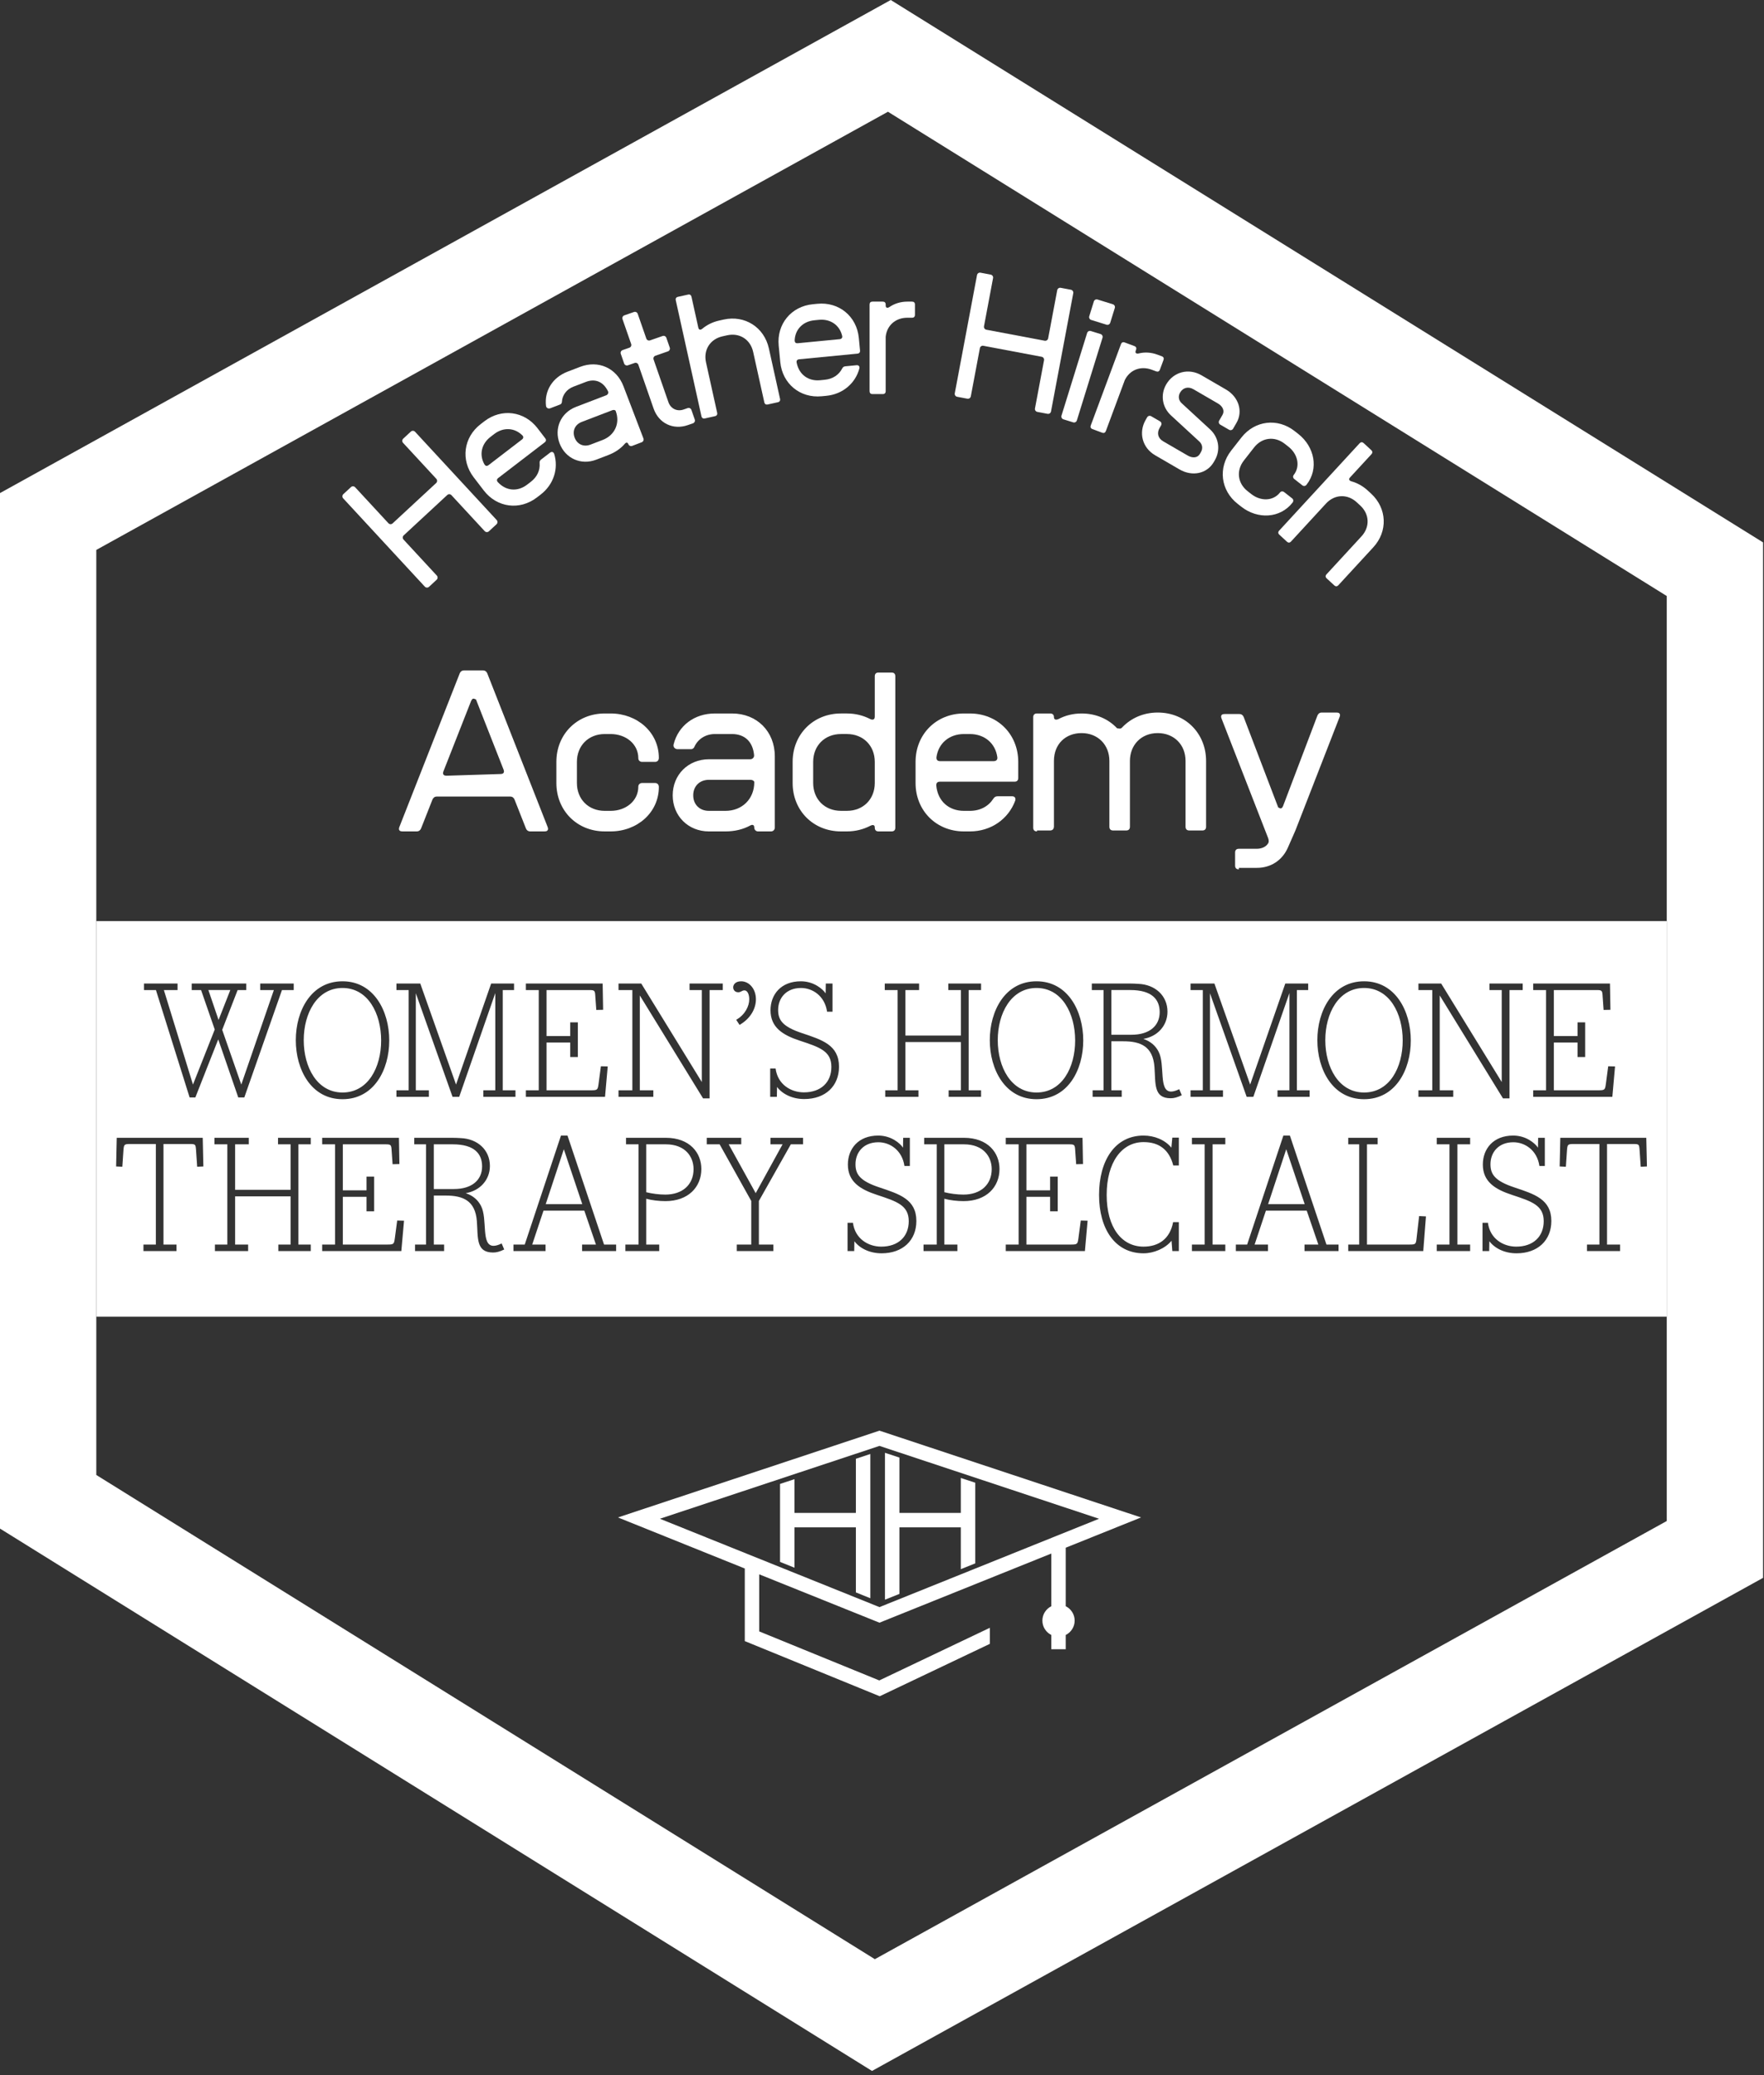 <svg width="193" height="227" viewBox="0 0 193 227" fill="none" xmlns="http://www.w3.org/2000/svg">
<rect x="0" y="0" width="193" height="227" fill="#333333" stroke="none"/>
<path d="M41.701 113.81C41.701 110.851 40.258 108.067 37.475 108.067C34.693 108.067 33.232 110.834 33.232 113.775C33.232 116.734 34.693 119.501 37.475 119.501C40.275 119.501 41.701 116.752 41.701 113.81Z" fill="#ffffff" />
<path d="M126.882 110.712C126.882 109.303 126.012 108.293 123.665 108.293H121.596V113.184H123.804C125.751 113.184 126.882 112.209 126.882 110.712Z" fill="#ffffff" />
<path d="M59.707 131.712H63.706L61.689 125.707L59.707 131.712Z" fill="#ffffff" />
<path d="M25.198 108.293H22.799L23.912 111.565L25.198 108.293Z" fill="#ffffff" />
<path d="M138.746 131.712H142.745L140.728 125.707L138.746 131.712Z" fill="#ffffff" />
<path d="M105.461 125.168H103.322V130.407C103.948 130.563 104.731 130.668 105.409 130.668C107.304 130.668 108.504 129.571 108.504 127.883C108.504 126.508 107.582 125.168 105.461 125.168Z" fill="#ffffff" />
<path d="M72.84 125.168H70.701V130.407C71.327 130.563 72.109 130.668 72.787 130.668C74.683 130.668 75.883 129.571 75.883 127.883C75.883 126.508 74.961 125.168 72.84 125.168Z" fill="#ffffff" />
<path d="M149.245 119.501C152.045 119.501 153.47 116.752 153.47 113.81C153.47 110.851 152.027 108.067 149.245 108.067C146.462 108.067 145.002 110.834 145.002 113.775C145.002 116.734 146.463 119.501 149.245 119.501Z" fill="#ffffff" />
<path d="M10.535 100.751V144.018H182.36V100.751H10.535ZM167.747 119.258H169.156V108.294H167.747V107.58H176.146L176.198 110.452C176.164 110.452 175.468 110.469 175.45 110.469L175.346 108.99C175.312 108.346 175.277 108.294 174.668 108.294H170.008V113.324H172.599V111.827H173.434V115.621H172.599V114.037H170.008V119.258H174.877C175.572 119.258 175.607 119.206 175.694 118.597L175.955 116.631L176.702 116.648L176.407 119.972H167.747L167.747 119.258ZM155.192 119.258H156.705V108.294H155.192V107.58H157.679L164.304 118.354V108.294H162.965V107.581H166.599V108.294H165.156V120.146H164.443L157.522 108.885V119.258H159V119.972H155.192L155.192 119.258ZM149.243 107.336C152.669 107.336 154.356 110.591 154.356 113.811C154.356 117.014 152.686 120.233 149.243 120.233C145.8 120.233 144.131 116.979 144.131 113.776C144.131 110.574 145.801 107.336 149.243 107.336ZM113.406 107.336C116.832 107.336 118.519 110.591 118.519 113.811C118.519 117.014 116.85 120.233 113.406 120.233C109.963 120.233 108.294 116.979 108.294 113.776C108.294 110.574 109.964 107.336 113.406 107.336ZM81.088 107.336C81.975 107.336 82.706 108.172 82.706 109.304C82.706 110.347 82.097 111.427 80.915 112.106L80.549 111.548C81.523 110.992 81.975 110.052 81.975 109.304C81.975 108.781 81.784 108.329 81.454 108.329C81.175 108.329 81.071 108.537 80.776 108.537C80.445 108.537 80.219 108.311 80.219 107.998C80.219 107.685 80.48 107.336 81.088 107.336ZM57.537 119.258H58.945V108.294H57.537V107.58H65.936L65.987 110.452C65.953 110.452 65.257 110.469 65.24 110.469L65.135 108.99C65.101 108.346 65.066 108.294 64.457 108.294H59.797V113.324H62.388V111.827H63.223V115.621H62.388V114.037H59.797V119.258H64.666C65.362 119.258 65.396 119.206 65.483 118.597L65.744 116.631L66.492 116.648L66.196 119.972H57.537L57.537 119.258ZM43.374 119.258H44.712V108.294H43.374V107.58H45.982L49.895 118.632L53.737 107.58H56.242V108.294H55.007V119.258H56.398V119.972H52.885V119.258H54.19V108.624L50.242 119.972H49.512L45.495 108.642V119.258H46.921V119.972H43.374L43.374 119.258ZM15.757 107.58H19.426V108.294H17.93L21.113 118.632L23.495 112.61L22 108.294H20.974V107.581H26.938V108.294H25.999L24.312 112.645L26.399 118.632L29.964 108.294H28.468V107.581H32.137V108.294H30.85L26.73 120.042H26.069L23.878 113.689C23.095 115.691 22.156 118.023 21.374 120.042H20.747L17.061 108.294H15.757L15.757 107.58ZM21.573 127.623L21.451 125.83C21.399 125.151 21.399 125.134 20.703 125.134H17.886V136.133H19.312V136.847H15.695V136.133H17.052V125.134H14.287C13.591 125.134 13.557 125.168 13.504 125.83L13.383 127.623L12.705 127.588L12.774 124.455H22.181L22.251 127.588L21.573 127.623ZM34.001 125.168H32.645V136.133H34.001V136.847H30.454V136.133H31.793V130.86H25.724V136.133H27.149V136.847H23.515V136.133H24.872V125.168H23.463V124.455H27.22V125.168H25.724V130.146H31.793V125.168H30.419V124.455H34.001V125.168ZM32.363 113.776C32.363 110.574 34.032 107.336 37.475 107.336C40.901 107.336 42.588 110.591 42.588 113.811C42.588 117.014 40.918 120.233 37.475 120.233C34.032 120.233 32.363 116.979 32.363 113.776ZM43.909 136.847H35.249V136.133H36.658V125.168H35.249V124.455H43.648L43.7 127.326C43.666 127.326 42.97 127.344 42.953 127.344L42.848 125.864C42.814 125.221 42.779 125.168 42.17 125.168H37.51V130.198H40.101V128.701H40.936V132.496H40.101V130.912H37.51V136.133H42.379C43.075 136.133 43.109 136.081 43.196 135.472L43.457 133.505L44.205 133.523L43.909 136.847ZM53.948 137.003C52.052 137.003 52.313 135.385 52.174 133.575C52 131.312 50.644 130.773 48.766 130.773H47.462V136.133H48.592V136.847H45.41V136.133H46.61V125.168H45.323V124.455H49.479C49.809 124.455 50.122 124.472 50.401 124.489C52.244 124.559 53.6 125.777 53.6 127.535C53.6 129.049 52.522 130.25 50.957 130.511C51.791 130.79 52.313 131.295 52.627 131.904C53.374 133.348 52.592 136.272 54 136.272C54.261 136.272 54.574 136.168 54.887 136.011L55.165 136.673C54.661 136.916 54.313 137.003 53.948 137.003ZM67.411 136.847H63.689V136.133H65.202L63.932 132.426H59.463L58.229 136.133H59.69V136.847H56.177V136.133H57.412L61.376 124.211H62.09L66.089 136.133H67.411V136.847ZM72.805 131.382C72.127 131.382 71.327 131.295 70.701 131.121V136.133H72.127V136.847H68.423V136.133H69.866V125.168H68.493V124.455H72.84C75.483 124.455 76.735 126.108 76.735 127.866C76.735 129.833 75.309 131.382 72.805 131.382ZM70.003 108.885V119.258H71.481V119.972H67.672V119.258H69.186V108.294H67.672V107.58H70.159L76.784 118.354V108.294H75.446V107.581H79.08V108.294H77.637V120.146H76.924L70.003 108.885ZM87.864 125.168H86.525L83.03 131.364V136.133H84.612V136.847H80.613V136.133H82.195V131.364L78.735 125.168H77.326V124.455H81.1V125.168H79.726L82.682 130.512L85.621 125.168H84.299V124.455H87.864L87.864 125.168ZM87.988 120.216C86.736 120.216 85.64 119.711 85.014 118.893L84.997 119.972H84.267V116.874H84.858C85.084 118.632 86.544 119.485 87.953 119.485C89.814 119.485 90.962 118.388 90.962 116.7C90.962 114.96 89.657 114.542 87.501 113.829C85.64 113.219 84.302 112.384 84.302 110.505C84.302 108.798 85.431 107.336 87.623 107.336C89.049 107.336 90.022 108.19 90.335 108.659L90.353 107.581H91.083V110.661H90.492C90.231 108.903 88.874 108.068 87.64 108.068C86.006 108.068 85.136 109.182 85.136 110.47C85.136 111.566 85.605 112.297 87.762 113.01C89.936 113.742 91.796 114.298 91.796 116.683C91.796 118.789 90.318 120.216 87.988 120.216ZM96.452 137.09C95.2 137.09 94.105 136.586 93.478 135.768L93.461 136.847H92.731V133.749H93.322C93.548 135.507 95.009 136.36 96.417 136.36C98.278 136.36 99.426 135.263 99.426 133.575C99.426 131.835 98.121 131.416 95.965 130.703C94.105 130.094 92.766 129.259 92.766 127.379C92.766 125.673 93.896 124.211 96.087 124.211C97.513 124.211 98.487 125.064 98.799 125.534L98.817 124.455H99.547V127.536H98.956C98.695 125.777 97.339 124.942 96.104 124.942C94.47 124.942 93.6 126.056 93.6 127.344C93.6 128.44 94.07 129.172 96.226 129.885C98.4 130.616 100.26 131.173 100.26 133.557C100.26 135.663 98.782 137.09 96.452 137.09ZM100.488 119.972H96.854V119.258H98.21V108.294H96.802V107.58H100.558V108.294H99.062V113.271H105.131V108.294H103.757V107.58H107.339V108.294H105.983V119.258H107.339V119.972H103.792V119.258H105.131V113.985H99.062V119.258H100.488V119.972ZM105.426 131.382C104.748 131.382 103.949 131.295 103.323 131.121V136.133H104.748V136.847H101.044V136.133H102.488V125.168H101.114V124.455H105.461C108.104 124.455 109.356 126.108 109.356 127.866C109.356 129.833 107.93 131.382 105.426 131.382ZM118.7 136.847H110.041V136.133H111.449V125.168H110.041V124.455H118.439L118.491 127.326C118.457 127.326 117.761 127.344 117.744 127.344L117.639 125.864C117.605 125.221 117.57 125.168 116.961 125.168H112.301V130.198H114.892V128.701H115.727V132.496H114.892V130.912H112.301V136.133H117.17C117.866 136.133 117.9 136.081 117.987 135.472L118.248 133.505L118.996 133.523L118.7 136.847ZM128.977 127.483H128.368C127.934 125.795 126.856 124.925 125.117 124.925C122.717 124.925 121.082 127.152 121.082 130.703C121.082 134.236 122.7 136.36 125.117 136.36C126.734 136.36 128.004 135.541 128.351 133.679H128.977V136.847H128.264L128.178 135.715C127.482 136.568 126.23 137.09 125.117 137.09C122.021 137.09 120.248 134.445 120.248 130.703C120.248 126.944 121.987 124.211 125.117 124.211C126.3 124.211 127.464 124.681 128.16 125.534L128.264 124.437H128.977L128.977 127.483ZM128.081 120.129C126.186 120.129 126.447 118.51 126.308 116.7C126.134 114.438 124.778 113.898 122.9 113.898H121.595V119.258H122.726V119.972H119.544V119.258H120.743V108.294H119.457V107.58H123.612C123.943 107.58 124.256 107.597 124.534 107.615C126.377 107.684 127.734 108.903 127.734 110.661C127.734 112.175 126.656 113.376 125.09 113.637C125.925 113.916 126.447 114.42 126.76 115.029C127.508 116.474 126.725 119.398 128.133 119.398C128.394 119.398 128.707 119.293 129.02 119.137L129.299 119.798C128.794 120.042 128.447 120.129 128.081 120.129ZM130.26 119.258H131.599V108.294H130.26V107.58H132.869L136.781 118.632L140.624 107.58H143.128V108.294H141.893V119.258H143.285V119.972H139.772V119.258H141.076V108.624L137.129 119.972H136.398L132.382 108.642V119.258H133.808V119.972H130.26L130.26 119.258ZM134.062 125.168H132.671V136.133H134.062V136.847H130.41V136.133H131.801V125.168H130.41V124.455H134.062V125.168ZM146.449 136.847H142.728V136.133H144.241L142.971 132.426H138.502L137.268 136.133H138.729V136.847H135.216V136.133H136.45L140.415 124.211H141.128L145.128 136.133H146.449V136.847ZM155.719 136.847H147.511V136.133H148.711V125.168H147.511V124.455H150.729V125.168H149.563V136.133H154.189C154.884 136.133 154.919 136.098 154.989 135.437L155.267 133.018L156.015 133.052L155.719 136.847ZM160.848 125.168H159.456V136.133H160.848V136.847H157.196V136.133H158.587V125.168H157.196V124.455H160.848V125.168ZM165.925 137.09C164.672 137.09 163.577 136.586 162.951 135.768L162.933 136.847H162.203V133.749H162.795C163.02 135.507 164.481 136.36 165.89 136.36C167.75 136.36 168.898 135.263 168.898 133.575C168.898 131.835 167.594 131.416 165.438 130.703C163.577 130.094 162.238 129.259 162.238 127.379C162.238 125.673 163.368 124.211 165.559 124.211C166.985 124.211 167.959 125.064 168.272 125.534L168.289 124.455H169.02V127.536H168.428C168.167 125.777 166.811 124.942 165.577 124.942C163.942 124.942 163.073 126.056 163.073 127.344C163.073 128.44 163.542 129.172 165.698 129.885C167.872 130.616 169.733 131.173 169.733 133.557C169.733 135.663 168.254 137.09 165.925 137.09ZM179.513 127.623L179.391 125.83C179.339 125.151 179.339 125.134 178.643 125.134H175.826V136.133H177.252V136.847H173.635V136.133H174.992V125.134H172.227C171.531 125.134 171.496 125.168 171.444 125.83L171.322 127.623L170.644 127.588L170.714 124.455H180.121L180.191 127.588L179.513 127.623Z" fill="#ffffff" />
<path d="M113.407 119.501C116.207 119.501 117.632 116.752 117.632 113.81C117.632 110.851 116.189 108.067 113.407 108.067C110.624 108.067 109.164 110.834 109.164 113.775C109.164 116.734 110.625 119.501 113.407 119.501Z" fill="#ffffff" />
<path d="M52.747 127.587C52.747 126.178 51.877 125.168 49.53 125.168H47.461V130.059H49.669C51.617 130.059 52.747 129.084 52.747 127.587Z" fill="#ffffff" />
<path d="M97.457 -0L-0.002 53.935V167.199L95.407 226.524L192.897 172.589V59.329L97.457 -0ZM182.36 166.371L95.718 214.3L10.535 161.335V60.152L97.151 12.223L182.36 65.193V166.371Z" fill="#ffffff" />
<path d="M95.222 159.042V174.819L93.642 174.181V167.067H86.924V171.481L85.344 170.843V162.316L86.924 161.794V165.485H93.642V159.564L95.222 159.042Z" fill="#ffffff" />
<path d="M106.703 162.184V171.007L105.122 171.639V167.067H98.405V174.345L96.824 174.977V158.91L98.405 159.432V165.485H105.122V161.662L106.703 162.184Z" fill="#ffffff" />
<path d="M116.602 175.692V169.293L124.842 165.981L96.223 156.489L67.609 165.981L81.487 171.566V179.507L96.25 185.54L108.299 179.808V178.052L96.202 183.81L83.067 178.447V172.204L96.223 177.493L115.022 169.931V175.694C114.446 175.985 114.048 176.576 114.048 177.265C114.048 177.955 114.446 178.545 115.022 178.837V180.398H116.602V178.838C117.179 178.548 117.579 177.956 117.579 177.265C117.579 176.575 117.179 175.983 116.602 175.692ZM96.223 175.789L72.198 166.124L96.223 158.156L120.248 166.124L96.223 175.789Z" fill="#ffffff" />
<path d="M44.023 90.941H45.596C45.824 90.941 45.989 90.817 46.072 90.61L47.314 87.461C47.397 87.254 47.562 87.129 47.79 87.129H55.821C56.049 87.129 56.215 87.254 56.297 87.461L57.539 90.61C57.622 90.817 57.788 90.941 58.016 90.941H59.589C59.837 90.941 59.961 90.838 59.961 90.651C59.961 90.589 59.941 90.527 59.92 90.465L53.317 73.663C53.234 73.456 53.068 73.332 52.841 73.332H50.771C50.543 73.332 50.378 73.456 50.295 73.663L43.692 90.465C43.671 90.527 43.65 90.589 43.65 90.651C43.65 90.838 43.775 90.941 44.023 90.941ZM48.846 84.85C48.598 84.85 48.473 84.747 48.473 84.56C48.473 84.498 48.494 84.436 48.515 84.374L51.537 76.688C51.62 76.501 51.703 76.418 51.806 76.418C51.909 76.418 52.013 76.501 52.075 76.501L55.097 84.187C55.118 84.25 55.139 84.312 55.139 84.374C55.139 84.56 55.014 84.664 54.766 84.664L48.846 84.85Z" fill="#ffffff" />
<path d="M105.462 90.942H106.116C108.444 90.942 110.343 89.572 111.079 87.568C111.099 87.507 111.099 87.466 111.099 87.405C111.099 87.221 110.956 87.098 110.732 87.098H109.159C108.934 87.098 108.791 87.18 108.669 87.384C108.138 88.202 107.239 88.693 106.116 88.693H105.462C103.828 88.693 102.602 87.65 102.439 85.933C102.419 85.647 102.562 85.504 102.827 85.504H110.997C111.263 85.504 111.406 85.361 111.406 85.095V83.337C111.406 80.311 109.138 78.042 106.116 78.042H105.462C102.439 78.042 100.172 80.311 100.172 83.337V85.647C100.172 88.672 102.439 90.942 105.462 90.942ZM102.848 83.255C102.602 83.255 102.459 83.132 102.459 82.907V82.826C102.664 81.313 103.848 80.291 105.462 80.291H106.116C107.729 80.291 108.914 81.313 109.118 82.826C109.159 83.091 108.995 83.255 108.73 83.255H102.848Z" fill="#ffffff" />
<path d="M66.163 90.941H66.817C69.697 90.941 72.086 88.897 72.086 86.076C72.086 85.831 71.923 85.647 71.678 85.647H70.248C70.023 85.647 69.84 85.81 69.84 86.035C69.84 87.609 68.471 88.693 66.817 88.693H66.163C64.386 88.693 63.12 87.425 63.12 85.647V83.337C63.12 81.558 64.386 80.291 66.163 80.291H66.817C68.471 80.291 69.84 81.374 69.84 82.948C69.84 83.173 70.023 83.337 70.248 83.337H71.678C71.923 83.337 72.086 83.153 72.086 82.907C72.086 80.086 69.697 78.042 66.817 78.042H66.163C63.14 78.042 60.873 80.311 60.873 83.337V85.647C60.873 88.672 63.14 90.941 66.163 90.941Z" fill="#ffffff" />
<path d="M113.453 90.839H114.883C115.149 90.839 115.292 90.696 115.312 90.43V83.234C115.312 81.374 116.599 80.188 118.335 80.188C120.112 80.188 121.378 81.456 121.378 83.234V90.43C121.378 90.696 121.521 90.839 121.787 90.839H123.217C123.482 90.839 123.625 90.696 123.625 90.43V83.234C123.625 81.517 124.83 80.188 126.668 80.188C128.445 80.188 129.712 81.456 129.712 83.234V90.43C129.712 90.696 129.855 90.839 130.12 90.839H131.55C131.815 90.839 131.958 90.696 131.958 90.43V83.234C131.958 80.27 129.752 77.939 126.668 77.939C125.096 77.939 123.748 78.553 122.788 79.554C122.706 79.657 122.604 79.698 122.502 79.698C122.399 79.698 122.318 79.657 122.216 79.657C121.276 78.655 119.928 78.042 118.335 78.042C117.395 78.042 116.538 78.266 115.802 78.655C115.7 78.696 115.618 78.716 115.557 78.716C115.414 78.716 115.312 78.635 115.312 78.451C115.312 78.185 115.169 78.042 114.904 78.042H113.453C113.188 78.042 113.045 78.185 113.045 78.451V90.532C113.045 90.798 113.188 90.941 113.453 90.941L113.453 90.839Z" fill="#ffffff" />
<path d="M77.562 90.942H79.38C80.381 90.942 81.32 90.717 82.097 90.287C82.178 90.246 82.24 90.226 82.301 90.226C82.444 90.226 82.525 90.328 82.525 90.533C82.525 90.757 82.709 90.942 82.934 90.942H84.364C84.588 90.942 84.772 90.757 84.772 90.533V82.723C84.772 80.004 82.811 78.042 80.095 78.042H78.216C75.949 78.042 74.213 79.391 73.702 81.415C73.62 81.701 73.845 81.947 74.131 81.947H75.622C75.765 81.947 75.908 81.844 75.969 81.701C76.337 80.863 77.174 80.291 78.216 80.291H80.095C81.422 80.291 82.362 81.068 82.505 82.601C82.525 82.867 82.321 83.051 82.076 83.051H77.562C75.295 83.051 73.6 84.747 73.6 86.996C73.6 89.245 75.295 90.942 77.562 90.942ZM77.562 88.693C76.541 88.693 75.847 87.998 75.847 86.996C75.847 85.994 76.541 85.299 77.562 85.299H82.117C82.342 85.299 82.525 85.422 82.525 85.565C82.525 87.385 81.198 88.693 79.38 88.693H77.562Z" fill="#ffffff" />
<path d="M135.542 94.928H137.523C139.035 94.928 140.301 94.11 140.914 92.699L141.731 90.839L146.571 78.41C146.592 78.348 146.612 78.287 146.612 78.226C146.612 78.042 146.49 77.939 146.245 77.939H144.611C144.386 77.939 144.223 78.062 144.141 78.267L140.383 88.161C140.321 88.325 140.219 88.427 140.117 88.427C140.015 88.427 139.913 88.325 139.852 88.325L136.073 78.43C135.991 78.226 135.828 78.103 135.603 78.103H133.969C133.724 78.103 133.602 78.205 133.602 78.389C133.602 78.451 133.622 78.512 133.642 78.573L138.749 91.677C138.789 91.779 138.81 91.882 138.81 92.004C138.81 92.066 138.81 92.127 138.769 92.209C138.524 92.659 137.993 92.843 137.482 92.843H135.542C135.276 92.843 135.133 92.986 135.133 93.251V94.682C135.133 94.948 135.276 95.091 135.542 95.091V94.928Z" fill="#ffffff" />
<path d="M92.013 90.941H92.666C93.606 90.941 94.464 90.716 95.219 90.328C95.322 90.287 95.403 90.246 95.485 90.246C95.628 90.246 95.71 90.328 95.71 90.491V90.532C95.71 90.798 95.853 90.941 96.118 90.941H97.548C97.813 90.941 97.956 90.798 97.956 90.532V73.973C97.956 73.707 97.813 73.564 97.548 73.564H96.118C95.853 73.564 95.71 73.708 95.71 73.973V78.389C95.71 78.614 95.608 78.716 95.444 78.716C95.383 78.716 95.301 78.696 95.219 78.655C94.464 78.266 93.606 78.041 92.666 78.041H92.013C88.99 78.041 86.723 80.311 86.723 83.336V85.646C86.723 88.672 88.99 90.941 92.013 90.941ZM92.013 88.692C90.236 88.692 88.969 87.425 88.969 85.646V83.336C88.969 81.558 90.236 80.29 92.013 80.29H92.666C94.443 80.29 95.71 81.558 95.71 83.336V85.646C95.71 87.425 94.443 88.692 92.666 88.692H92.013Z" fill="#ffffff" />
<path d="M139.977 58.489L140.801 59.249C140.954 59.39 141.113 59.384 141.254 59.231L145.074 55.083C146.019 54.058 147.422 54.001 148.446 54.946L148.823 55.293C149.847 56.239 149.904 57.643 148.96 58.668L145.139 62.816C144.998 62.969 145.004 63.127 145.157 63.269L145.982 64.029C146.135 64.17 146.293 64.164 146.434 64.011L150.255 59.863C151.861 58.119 151.759 55.605 150.017 53.997L149.64 53.65C149.098 53.15 148.484 52.823 147.843 52.645C147.774 52.625 147.716 52.594 147.68 52.561C147.586 52.474 147.582 52.361 147.701 52.231L150.046 49.686C150.187 49.533 150.18 49.374 150.027 49.233L149.203 48.472C149.05 48.331 148.892 48.338 148.75 48.491L139.959 58.036C139.818 58.189 139.824 58.347 139.977 58.489Z" fill="#ffffff" />
<path d="M119.386 34.995L121.068 35.518C121.236 35.57 121.417 35.475 121.469 35.307L121.972 33.684C122.025 33.516 121.93 33.336 121.761 33.283L120.079 32.761C119.911 32.708 119.731 32.803 119.678 32.971L119.175 34.594C119.123 34.762 119.218 34.943 119.386 34.995ZM116.348 45.866L117.419 46.199C117.587 46.251 117.767 46.156 117.82 45.988L120.626 36.941C120.679 36.773 120.584 36.593 120.415 36.54L119.345 36.208C119.177 36.155 118.996 36.25 118.944 36.419L116.137 45.465C116.085 45.633 116.18 45.814 116.348 45.866Z" fill="#ffffff" />
<path d="M135.413 55.112L135.816 55.429C137.594 56.822 140.056 56.717 141.419 54.976C141.537 54.825 141.526 54.632 141.374 54.513L140.492 53.821C140.353 53.713 140.161 53.725 140.052 53.863C139.292 54.835 137.924 54.841 136.903 54.041L136.499 53.724C135.403 52.864 135.233 51.469 136.093 50.372L137.208 48.946C138.068 47.849 139.461 47.679 140.558 48.539L140.962 48.855C141.983 49.656 142.304 50.987 141.543 51.958C141.435 52.097 141.469 52.287 141.608 52.396L142.49 53.088C142.641 53.206 142.831 53.172 142.95 53.02C144.312 51.279 143.825 48.861 142.048 47.468L141.644 47.151C139.779 45.688 137.283 45.992 135.822 47.859L134.706 49.285C133.244 51.152 133.547 53.649 135.413 55.112Z" fill="#ffffff" />
<path d="M126.382 49.797L129.055 51.349C130.454 52.161 132.061 51.815 132.801 50.54L132.913 50.346C133.564 49.222 133.354 47.859 132.404 46.975L129.302 44.118C128.949 43.802 128.876 43.352 129.117 42.936C129.43 42.395 130.013 42.252 130.567 42.573L133.241 44.125C133.809 44.455 134 44.955 133.759 45.371L133.39 46.009C133.301 46.161 133.354 46.358 133.506 46.447L134.476 47.01C134.628 47.098 134.825 47.046 134.913 46.893L135.283 46.255C136.022 44.98 135.523 43.412 134.124 42.6L131.451 41.048C130.052 40.236 128.397 40.665 127.593 42.051C126.942 43.175 127.152 44.538 128.102 45.422L131.204 48.279C131.558 48.595 131.63 49.045 131.389 49.461L131.277 49.655C131.036 50.071 130.507 50.153 129.939 49.824L127.265 48.272C126.697 47.942 126.546 47.373 126.876 46.804L127.036 46.527C127.125 46.374 127.072 46.177 126.92 46.089L125.95 45.526C125.798 45.438 125.601 45.49 125.513 45.642L125.352 45.92C124.54 47.32 124.983 48.985 126.382 49.797Z" fill="#ffffff" />
<path d="M65.233 50.281L66.564 49.771C67.297 49.49 67.922 49.062 68.37 48.53C68.418 48.477 68.458 48.445 68.502 48.428C68.607 48.388 68.696 48.44 68.753 48.589C68.816 48.754 69.002 48.837 69.166 48.774L70.213 48.373C70.378 48.31 70.461 48.124 70.398 47.959L68.211 42.241C67.449 40.251 65.464 39.364 63.475 40.126L62.099 40.653C60.439 41.289 59.546 42.764 59.739 44.389C59.759 44.622 59.992 44.738 60.202 44.658L61.293 44.24C61.398 44.2 61.474 44.084 61.479 43.962C61.513 43.246 61.966 42.592 62.729 42.299L64.105 41.772C65.077 41.4 65.982 41.705 66.516 42.787C66.606 42.976 66.508 43.168 66.328 43.237L63.023 44.504C61.363 45.14 60.597 46.858 61.227 48.504C61.857 50.151 63.573 50.917 65.233 50.281ZM64.603 48.635C63.856 48.921 63.153 48.607 62.872 47.874C62.592 47.14 62.905 46.437 63.653 46.15L66.988 44.872C67.153 44.809 67.322 44.847 67.362 44.952C67.871 46.284 67.266 47.615 65.934 48.125L64.603 48.635Z" fill="#ffffff" />
<path d="M46.939 64.187L47.773 63.414C47.904 63.293 47.912 63.086 47.79 62.955L44.151 59.02C44.03 58.889 44.038 58.682 44.169 58.561L48.934 54.146C49.065 54.024 49.272 54.032 49.393 54.163L53.032 58.098C53.154 58.229 53.36 58.237 53.491 58.116L54.325 57.343C54.456 57.222 54.464 57.015 54.343 56.884L45.41 47.226C45.288 47.095 45.082 47.087 44.951 47.208L44.117 47.981C43.986 48.102 43.978 48.309 44.099 48.44L47.739 52.375C47.86 52.506 47.852 52.713 47.721 52.834L42.956 57.249C42.825 57.371 42.618 57.363 42.497 57.232L38.857 53.297C38.736 53.166 38.53 53.158 38.399 53.279L37.565 54.052C37.434 54.173 37.426 54.38 37.547 54.511L46.48 64.169C46.601 64.3 46.808 64.308 46.939 64.187Z" fill="#ffffff" />
<path d="M104.722 43.4L105.838 43.611C106.014 43.644 106.184 43.527 106.218 43.351L107.209 38.082C107.242 37.906 107.413 37.79 107.588 37.823L113.97 39.026C114.145 39.059 114.262 39.23 114.229 39.405L113.237 44.675C113.204 44.85 113.321 45.021 113.496 45.054L114.613 45.265C114.788 45.298 114.959 45.181 114.992 45.005L117.426 32.071C117.459 31.896 117.342 31.725 117.167 31.692L116.05 31.481C115.875 31.448 115.704 31.565 115.671 31.741L114.679 37.01C114.646 37.186 114.476 37.302 114.3 37.269L107.919 36.066C107.743 36.033 107.627 35.862 107.66 35.687L108.651 30.417C108.684 30.242 108.568 30.071 108.392 30.038L107.276 29.827C107.1 29.794 106.929 29.911 106.896 30.087L104.463 43.02C104.43 43.196 104.546 43.367 104.722 43.4Z" fill="#ffffff" />
<path d="M75.259 46.498L75.819 46.303C75.985 46.245 76.074 46.062 76.016 45.895L75.647 44.836C75.59 44.669 75.406 44.58 75.24 44.638L74.801 44.791C74.075 45.044 73.382 44.708 73.129 43.982L71.509 39.319C71.451 39.153 71.54 38.969 71.706 38.911L73.082 38.432C73.249 38.374 73.337 38.19 73.279 38.024L72.906 36.949C72.848 36.783 72.665 36.694 72.498 36.752L71.122 37.231C70.955 37.289 70.772 37.2 70.714 37.034L69.772 34.324C69.714 34.157 69.531 34.069 69.364 34.127L68.306 34.495C68.139 34.553 68.051 34.737 68.108 34.903L69.056 37.628C69.114 37.795 69.025 37.978 68.858 38.036L68.117 38.294C67.951 38.352 67.862 38.536 67.92 38.702L68.288 39.762C68.346 39.928 68.53 40.017 68.696 39.959L69.437 39.701C69.604 39.643 69.787 39.732 69.845 39.899L71.508 44.682C72.071 46.302 73.641 47.062 75.259 46.498Z" fill="#ffffff" />
<path d="M77.125 45.768L78.219 45.525C78.423 45.48 78.508 45.346 78.463 45.143L77.244 39.635C76.942 38.273 77.697 37.088 79.057 36.786L79.557 36.675C80.917 36.374 82.102 37.129 82.403 38.491L83.622 43.999C83.667 44.202 83.801 44.287 84.004 44.242L85.098 44C85.302 43.955 85.387 43.821 85.342 43.617L84.123 38.109C83.61 35.793 81.49 34.441 79.176 34.954L78.676 35.065C77.957 35.225 77.338 35.542 76.826 35.968C76.77 36.013 76.711 36.043 76.664 36.053C76.539 36.081 76.444 36.02 76.405 35.848L75.657 32.468C75.612 32.264 75.479 32.179 75.275 32.224L74.181 32.467C73.978 32.512 73.892 32.646 73.938 32.849L76.743 45.524C76.788 45.727 76.922 45.813 77.125 45.768Z" fill="#ffffff" />
<path d="M58.741 54.414L59.147 54.102C60.596 52.991 61.126 51.232 60.629 49.634C60.612 49.586 60.593 49.561 60.563 49.523C60.476 49.408 60.328 49.4 60.188 49.507L59.21 50.258C59.07 50.365 59.02 50.484 59.041 50.67C59.1 51.432 58.775 52.167 58.076 52.703L57.669 53.015C56.652 53.795 55.393 53.731 54.473 52.741C54.324 52.572 54.345 52.415 54.51 52.288L59.594 48.388C59.759 48.262 59.78 48.104 59.653 47.939L58.815 46.845C57.374 44.962 54.882 44.633 53.001 46.075L52.594 46.388C50.713 47.831 50.383 50.325 51.825 52.208L52.926 53.645C54.368 55.528 56.86 55.857 58.741 54.414ZM53.451 50.879C53.299 50.996 53.151 50.988 53.044 50.848L53.005 50.797C52.411 49.759 52.661 48.557 53.666 47.787L54.072 47.475C55.076 46.705 56.3 46.775 57.148 47.619C57.3 47.765 57.277 47.944 57.111 48.071L53.451 50.879Z" fill="#ffffff" />
<path d="M89.899 43.344L90.409 43.295C92.226 43.119 93.605 41.907 94.028 40.288C94.039 40.239 94.036 40.207 94.031 40.159C94.017 40.015 93.897 39.93 93.721 39.947L92.494 40.066C92.319 40.083 92.213 40.158 92.133 40.326C91.78 41.005 91.116 41.455 90.239 41.54L89.729 41.59C88.454 41.713 87.419 40.992 87.162 39.664C87.125 39.442 87.226 39.32 87.433 39.3L93.808 38.683C94.016 38.663 94.116 38.54 94.096 38.333L93.964 36.961C93.736 34.6 91.796 33 89.437 33.229L88.927 33.278C86.568 33.506 84.969 35.448 85.197 37.809L85.371 39.612C85.6 41.973 87.54 43.573 89.899 43.344ZM87.279 37.543C87.088 37.562 86.967 37.477 86.95 37.301L86.944 37.238C86.989 36.042 87.837 35.155 89.096 35.033L89.606 34.983C90.865 34.862 91.867 35.57 92.14 36.735C92.192 36.939 92.077 37.079 91.87 37.099L87.279 37.543Z" fill="#ffffff" />
<path d="M95.461 43.105H96.582C96.79 43.105 96.902 42.993 96.902 42.785V36.838C97.03 35.604 97.975 34.755 99.272 34.755H99.784C99.993 34.755 100.105 34.642 100.105 34.434V33.312C100.105 33.104 99.993 32.992 99.784 32.992H99.272C98.552 32.992 97.863 33.2 97.286 33.601C97.206 33.649 97.142 33.665 97.094 33.665C96.966 33.665 96.902 33.585 96.902 33.408V33.312C96.902 33.104 96.79 32.992 96.582 32.992H95.461C95.253 32.992 95.141 33.104 95.141 33.312V42.784C95.141 42.993 95.253 43.105 95.461 43.105Z" fill="#ffffff" />
<path d="M119.534 46.939L120.584 47.33C120.779 47.402 120.923 47.336 120.996 47.141L123.067 41.568C123.617 40.456 124.798 39.989 126.014 40.442L126.494 40.621C126.689 40.693 126.834 40.627 126.906 40.432L127.297 39.38C127.369 39.185 127.303 39.041 127.108 38.968L126.628 38.79C125.953 38.538 125.235 38.493 124.555 38.668C124.463 38.685 124.397 38.677 124.352 38.661C124.232 38.616 124.2 38.519 124.262 38.353L124.295 38.263C124.368 38.068 124.302 37.924 124.107 37.851L123.056 37.46C122.861 37.387 122.717 37.453 122.644 37.648L119.345 46.526C119.273 46.722 119.338 46.866 119.534 46.939Z" fill="#ffffff" />
</svg>
